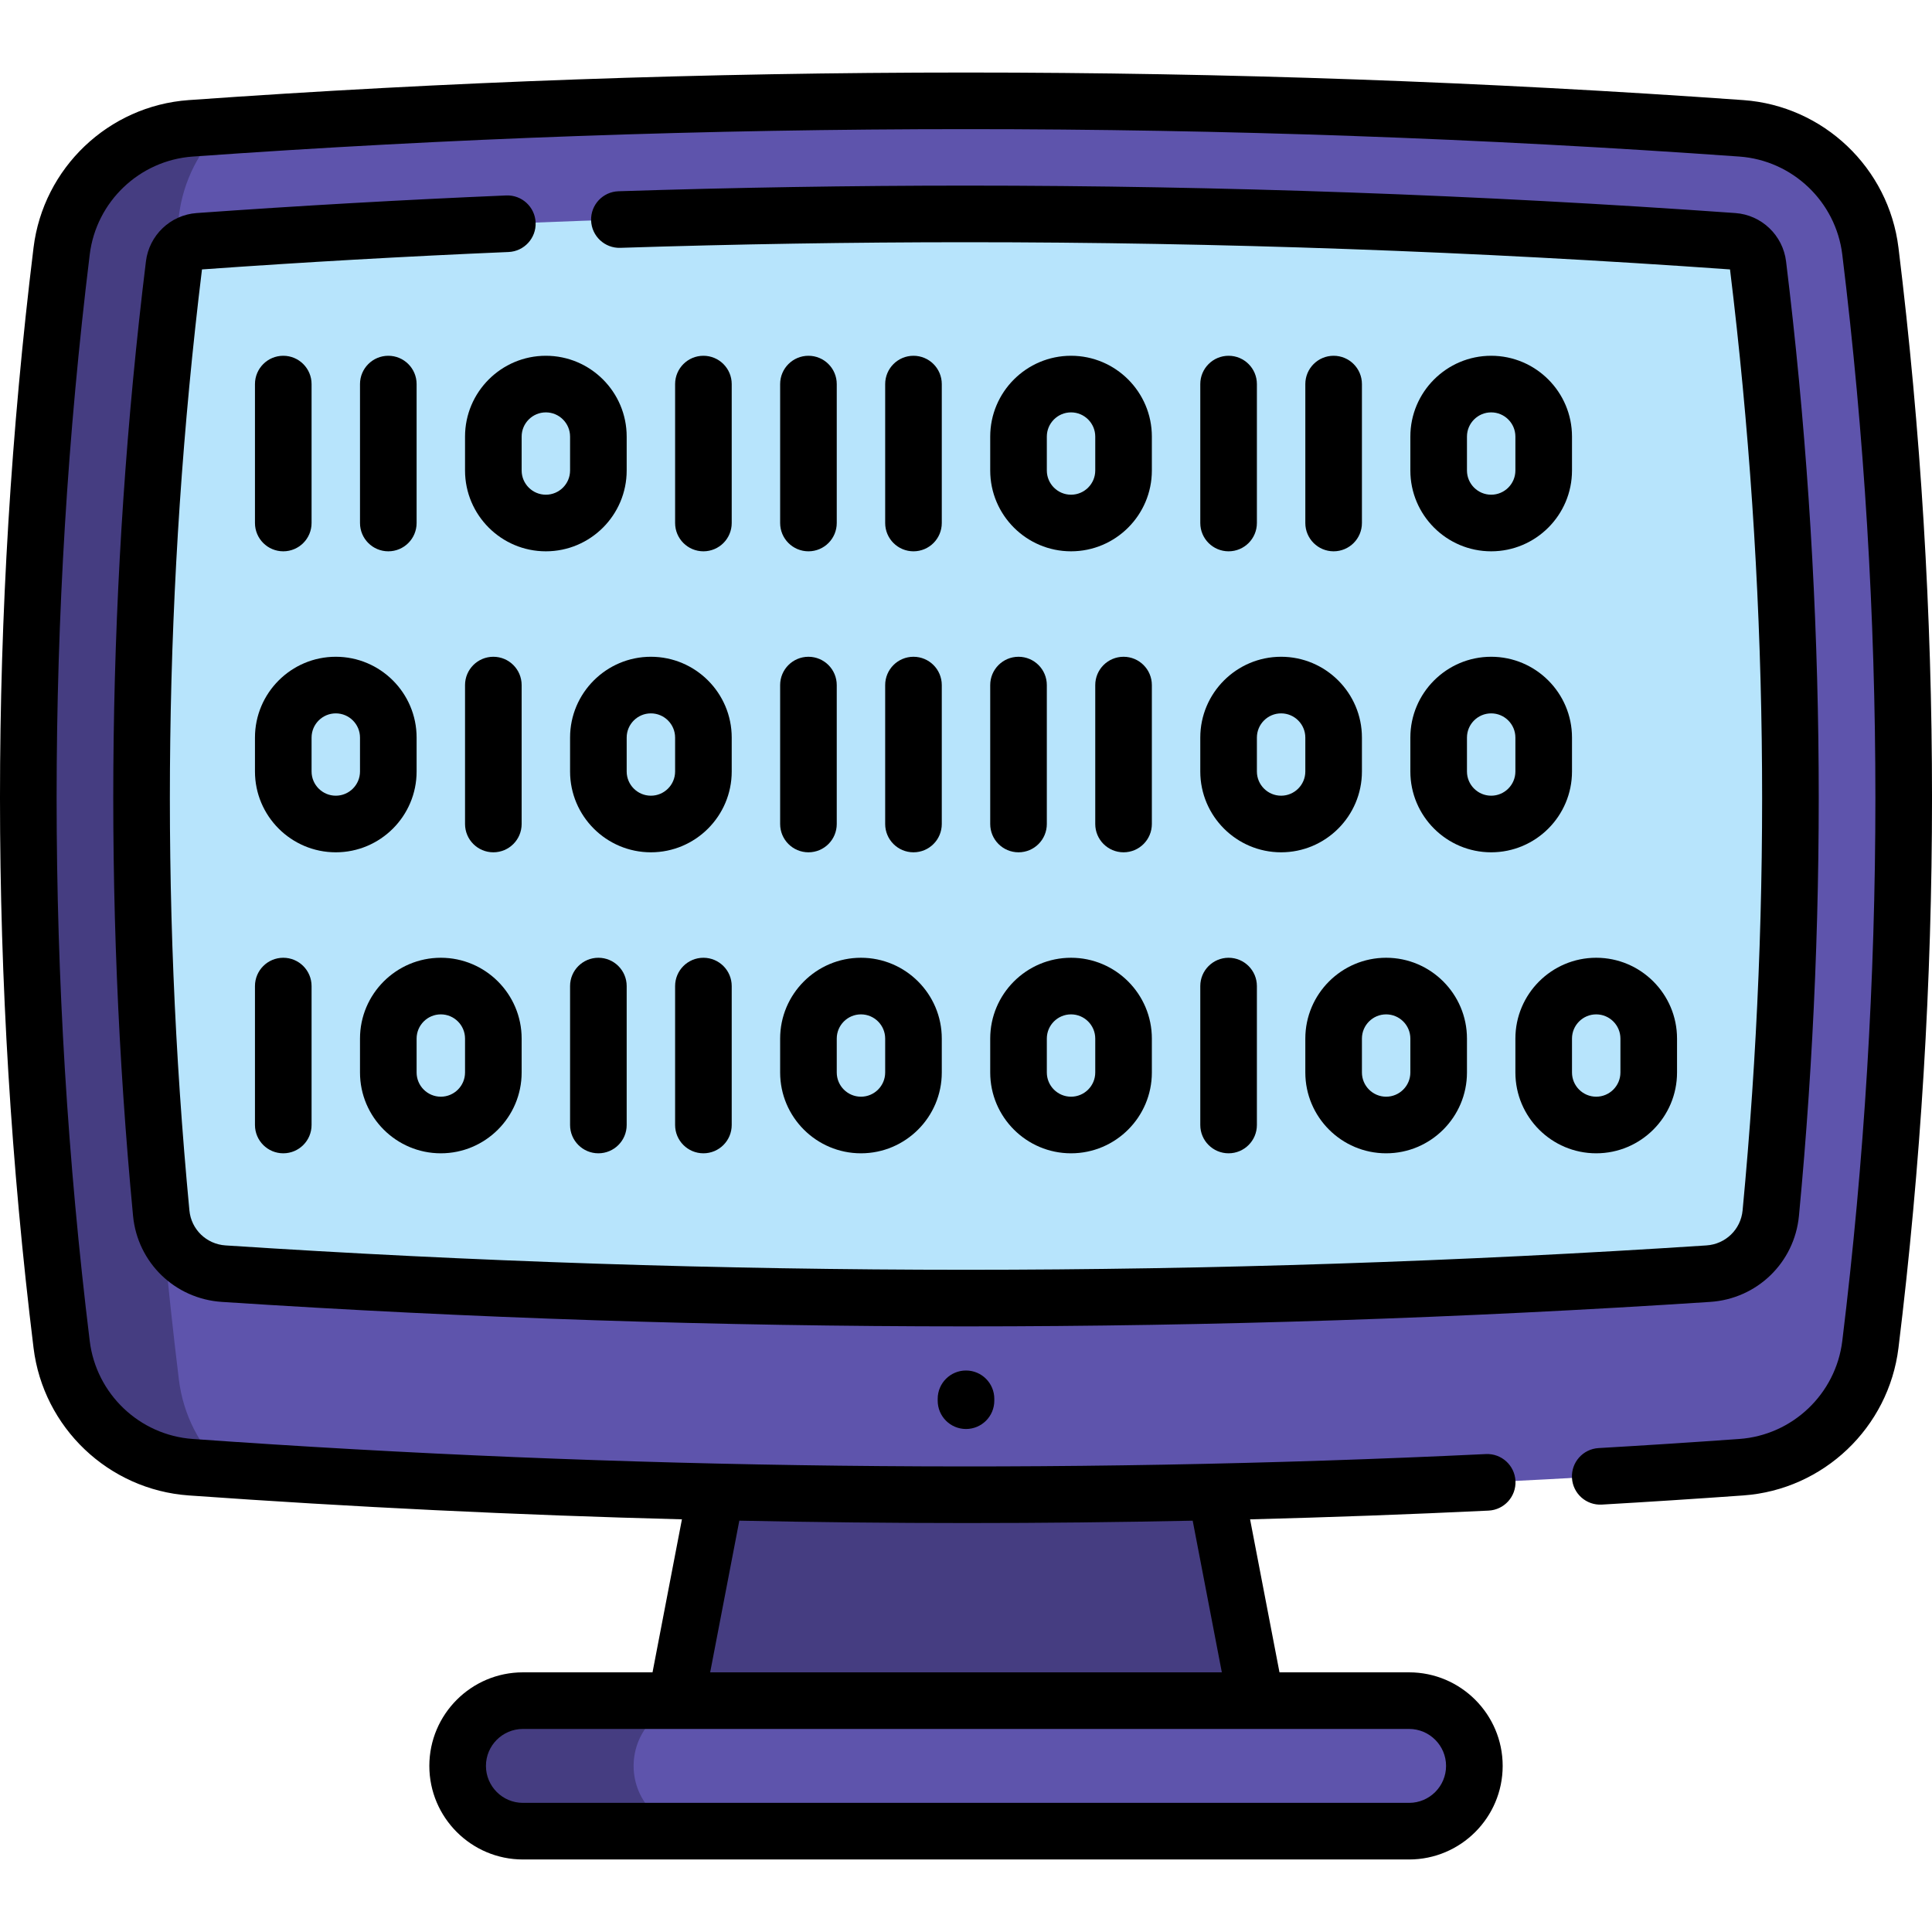 <svg id="Capa_1" enable-background="new 0 0 511.921 511.921" height="512" viewBox="0 0 511.921 511.921" width="512" xmlns="http://www.w3.org/2000/svg"><g><g><g><g><path d="m179.093 450.619 10.628-55.3 66.24-24.677 66.239 24.677 10.628 55.3-76.867 17.293z" fill="#453d81"/><path d="m50.521 388.758c136.96 9.766 273.919 9.766 410.879 0 17.727-1.264 32.033-14.889 34.193-32.529 11.824-96.564 11.824-193.129 0-289.693-2.16-17.64-16.466-31.265-34.192-32.529-136.96-9.766-273.919-9.766-410.879 0-17.727 1.264-32.032 14.889-34.192 32.529-11.824 96.564-11.824 193.128 0 289.693 2.159 17.64 16.464 31.265 34.191 32.529z" fill="#5e54ac"/><path d="m59.349 389.369c-2.94-.2-5.88-.4-8.82-.61-17.73-1.27-32.04-14.89-34.2-32.53-11.82-96.57-11.82-193.13 0-289.7 2.16-17.64 16.47-31.26 34.2-32.53 2.94-.21 5.88-.41 8.82-.61-6.44 6.14-10.8 14.45-11.95 23.81-12.59 102.79-12.59 205.57 0 308.36 1.15 9.36 5.51 17.67 11.95 23.81z" fill="#453d81"/><path d="m42.725 321.447c.826 8.684 7.854 15.468 16.559 16.039 65.367 4.291 131.445 6.467 196.677 6.467s131.31-2.176 196.677-6.467c8.705-.571 15.733-7.355 16.559-16.039 7.947-83.561 6.822-167.935-3.381-251.264-.414-3.381-3.168-6.011-6.549-6.252-67.453-4.81-135.854-7.249-203.306-7.249s-135.853 2.439-203.306 7.249c-3.381.241-6.135 2.871-6.549 6.252-10.203 83.33-11.328 167.704-3.381 251.264z" fill="#b7e4fc"/><path d="m373.37 485.204h-234.819c-9.55 0-17.292-7.742-17.292-17.292 0-9.55 7.742-17.292 17.292-17.292h234.819c9.55 0 17.292 7.742 17.292 17.292 0 9.55-7.742 17.292-17.292 17.292z" fill="#5e54ac"/><path d="m185.179 485.202h-46.63c-9.55 0-17.29-7.74-17.29-17.29 0-4.77 1.94-9.1 5.06-12.23 3.13-3.12 7.46-5.06 12.23-5.06h46.63c-4.78 0-9.1 1.94-12.23 5.06-3.13 3.13-5.06 7.46-5.06 12.23 0 9.549 7.74 17.29 17.29 17.29z" fill="#453d81"/></g></g></g><g><path d="m503.035 65.622c-2.588-21.135-19.872-37.579-41.101-39.099-136.674-9.74-275.272-9.74-411.95 0-21.226 1.52-38.51 17.964-41.098 39.099-11.849 96.72-11.849 194.803 0 291.523 2.588 21.135 19.872 37.579 41.101 39.099 43.402 3.093 87.025 5.203 130.702 6.335l-7.791 40.541h-34.346c-13.67 0-24.792 11.122-24.792 24.792s11.122 24.792 24.792 24.792h234.818c13.67 0 24.792-11.122 24.792-24.792s-11.122-24.792-24.792-24.792h-34.346l-7.791-40.537c21.105-.546 42.176-1.31 63.187-2.318 4.137-.198 7.33-3.713 7.132-7.851s-3.711-7.336-7.851-7.132c-113.654 5.449-228.937 4.103-342.645-4-14.09-1.009-25.562-11.927-27.281-25.961-11.7-95.51-11.7-192.366 0-287.876 1.719-14.033 13.191-24.952 27.278-25.961 135.965-9.689 273.847-9.689 409.812 0 14.09 1.009 25.562 11.927 27.281 25.961 11.7 95.51 11.7 192.366 0 287.876-1.719 14.033-13.191 24.952-27.279 25.961-12.588.899-25.133 1.711-37.289 2.413-4.136.239-7.294 3.785-7.055 7.92s3.778 7.295 7.92 7.055c12.224-.706 24.838-1.523 37.494-2.427 21.226-1.52 38.51-17.964 41.098-39.099 11.849-96.72 11.849-194.802 0-291.522zm-119.873 402.29c0 5.399-4.393 9.792-9.792 9.792h-234.818c-5.399 0-9.792-4.393-9.792-9.792s4.393-9.792 9.792-9.792h234.818c5.399-.001 9.792 4.392 9.792 9.792zm-67.136-64.978 7.723 40.185h-135.577l7.724-40.189c20.118.416 40.243.631 60.359.631 19.938 0 39.867-.217 59.771-.627z"/><path d="m476.668 322.153c7.99-84.1 6.842-169.182-3.412-252.871-.84-6.94-6.498-12.336-13.452-12.83-67.646-4.823-136.229-7.269-203.843-7.269-30.372 0-61.353.503-92.082 1.494-4.14.134-7.388 3.598-7.254 7.738.134 4.141 3.608 7.391 7.738 7.254 30.568-.986 61.387-1.486 91.598-1.486 67.148 0 135.254 2.425 202.441 7.207 10.089 82.528 11.211 166.422 3.333 249.34-.481 5.039-4.513 8.937-9.586 9.269-65.255 4.282-131.262 6.454-196.188 6.454s-130.934-2.171-196.189-6.454c-5.072-.333-9.104-4.231-9.584-9.266-7.879-82.921-6.759-166.805 3.332-249.344 26.788-1.911 54.116-3.463 81.229-4.614 4.138-.176 7.351-3.673 7.175-7.811-.175-4.139-3.663-7.353-7.812-7.175-27.369 1.162-54.957 2.73-81.992 4.662-6.956.494-12.614 5.889-13.453 12.819-10.255 83.7-11.403 168.781-3.412 252.885 1.185 12.402 11.083 21.995 23.535 22.811 65.58 4.304 131.918 6.486 197.171 6.486s131.591-2.182 197.17-6.486c12.453-.815 22.351-10.408 23.537-22.813z"/><path d="m248.461 370.642v.5c0 4.142 3.357 7.5 7.5 7.5s7.5-3.358 7.5-7.5v-.5c0-4.142-3.357-7.5-7.5-7.5s-7.5 3.358-7.5 7.5z"/><path d="m395.116 94.268c-11.809 0-21.415 9.607-21.415 21.416v8.982c0 11.809 9.606 21.416 21.415 21.416s21.416-9.607 21.416-21.416v-8.982c0-11.809-9.607-21.416-21.416-21.416zm6.416 30.398c0 3.538-2.878 6.416-6.416 6.416-3.537 0-6.415-2.878-6.415-6.416v-8.982c0-3.538 2.878-6.416 6.415-6.416 3.538 0 6.416 2.878 6.416 6.416z"/><path d="m353.37 94.268c-4.143 0-7.5 3.358-7.5 7.5v36.813c0 4.142 3.357 7.5 7.5 7.5s7.5-3.358 7.5-7.5v-36.813c0-4.142-3.358-7.5-7.5-7.5z"/><path d="m333.039 138.581v-36.813c0-4.142-3.357-7.5-7.5-7.5s-7.5 3.358-7.5 7.5v36.813c0 4.142 3.357 7.5 7.5 7.5s7.5-3.358 7.5-7.5z"/><path d="m305.208 115.683c0-11.809-9.607-21.416-21.416-21.416s-21.415 9.607-21.415 21.416v8.982c0 11.809 9.606 21.416 21.415 21.416s21.416-9.607 21.416-21.416zm-15 8.983c0 3.538-2.878 6.416-6.416 6.416-3.537 0-6.415-2.878-6.415-6.416v-8.982c0-3.538 2.878-6.416 6.415-6.416 3.538 0 6.416 2.878 6.416 6.416z"/><path d="m242.045 146.081c4.143 0 7.5-3.358 7.5-7.5v-36.813c0-4.142-3.357-7.5-7.5-7.5s-7.5 3.358-7.5 7.5v36.813c0 4.142 3.357 7.5 7.5 7.5z"/><path d="m214.214 146.081c4.143 0 7.5-3.358 7.5-7.5v-36.813c0-4.142-3.357-7.5-7.5-7.5s-7.5 3.358-7.5 7.5v36.813c0 4.142 3.357 7.5 7.5 7.5z"/><path d="m193.883 138.581v-36.813c0-4.142-3.357-7.5-7.5-7.5s-7.5 3.358-7.5 7.5v36.813c0 4.142 3.357 7.5 7.5 7.5s7.5-3.358 7.5-7.5z"/><path d="m144.636 94.268c-11.809 0-21.416 9.607-21.416 21.416v8.982c0 11.809 9.607 21.416 21.416 21.416s21.415-9.607 21.415-21.416v-8.982c.001-11.809-9.606-21.416-21.415-21.416zm6.416 30.398c0 3.538-2.878 6.416-6.415 6.416-3.538 0-6.416-2.878-6.416-6.416v-8.982c0-3.538 2.878-6.416 6.416-6.416 3.537 0 6.415 2.878 6.415 6.416z"/><path d="m110.389 138.581v-36.813c0-4.142-3.357-7.5-7.5-7.5s-7.5 3.358-7.5 7.5v36.813c0 4.142 3.357 7.5 7.5 7.5s7.5-3.358 7.5-7.5z"/><path d="m82.558 138.581v-36.813c0-4.142-3.357-7.5-7.5-7.5s-7.5 3.358-7.5 7.5v36.813c0 4.142 3.357 7.5 7.5 7.5s7.5-3.358 7.5-7.5z"/><path d="m138.22 181.523c0-4.142-3.357-7.5-7.5-7.5s-7.5 3.358-7.5 7.5v36.813c0 4.142 3.357 7.5 7.5 7.5s7.5-3.358 7.5-7.5z"/><path d="m110.389 204.42v-8.982c0-11.809-9.606-21.416-21.415-21.416s-21.416 9.607-21.416 21.416v8.982c0 11.809 9.607 21.416 21.416 21.416s21.415-9.607 21.415-21.416zm-27.831 0v-8.982c0-3.538 2.878-6.416 6.416-6.416 3.537 0 6.415 2.878 6.415 6.416v8.982c0 3.538-2.878 6.416-6.415 6.416-3.538 0-6.416-2.878-6.416-6.416z"/><path d="m373.701 204.42c0 11.809 9.606 21.416 21.415 21.416s21.416-9.607 21.416-21.416v-8.982c0-11.809-9.607-21.416-21.416-21.416s-21.415 9.607-21.415 21.416zm15-8.982c0-3.538 2.878-6.416 6.415-6.416 3.538 0 6.416 2.878 6.416 6.416v8.982c0 3.538-2.878 6.416-6.416 6.416-3.537 0-6.415-2.878-6.415-6.416z"/><path d="m318.039 204.42c0 11.809 9.606 21.416 21.415 21.416s21.416-9.607 21.416-21.416v-8.982c0-11.809-9.607-21.416-21.416-21.416s-21.415 9.607-21.415 21.416zm15-8.982c0-3.538 2.878-6.416 6.415-6.416 3.538 0 6.416 2.878 6.416 6.416v8.982c0 3.538-2.878 6.416-6.416 6.416-3.537 0-6.415-2.878-6.415-6.416z"/><path d="m290.208 181.523v36.813c0 4.142 3.357 7.5 7.5 7.5s7.5-3.358 7.5-7.5v-36.813c0-4.142-3.357-7.5-7.5-7.5s-7.5 3.358-7.5 7.5z"/><path d="m262.377 218.336c0 4.142 3.357 7.5 7.5 7.5s7.5-3.358 7.5-7.5v-36.813c0-4.142-3.357-7.5-7.5-7.5s-7.5 3.358-7.5 7.5z"/><path d="m234.545 218.336c0 4.142 3.357 7.5 7.5 7.5s7.5-3.358 7.5-7.5v-36.813c0-4.142-3.357-7.5-7.5-7.5s-7.5 3.358-7.5 7.5z"/><path d="m206.714 218.336c0 4.142 3.357 7.5 7.5 7.5s7.5-3.358 7.5-7.5v-36.813c0-4.142-3.357-7.5-7.5-7.5s-7.5 3.358-7.5 7.5z"/><path d="m151.052 195.438v8.982c0 11.809 9.607 21.416 21.416 21.416s21.415-9.607 21.415-21.416v-8.982c0-11.809-9.606-21.416-21.415-21.416s-21.416 9.608-21.416 21.416zm27.831 0v8.982c0 3.538-2.878 6.416-6.415 6.416-3.538 0-6.416-2.878-6.416-6.416v-8.982c0-3.538 2.878-6.416 6.416-6.416 3.537.001 6.415 2.879 6.415 6.416z"/><path d="m206.714 284.175c0 11.809 9.607 21.416 21.416 21.416s21.415-9.607 21.415-21.416v-8.982c0-11.809-9.606-21.416-21.415-21.416s-21.416 9.607-21.416 21.416zm15-8.982c0-3.538 2.878-6.416 6.416-6.416 3.537 0 6.415 2.878 6.415 6.416v8.982c0 3.538-2.878 6.416-6.415 6.416-3.538 0-6.416-2.878-6.416-6.416z"/><path d="m178.883 261.278v36.813c0 4.142 3.357 7.5 7.5 7.5s7.5-3.358 7.5-7.5v-36.813c0-4.142-3.357-7.5-7.5-7.5s-7.5 3.357-7.5 7.5z"/><path d="m151.052 261.278v36.813c0 4.142 3.357 7.5 7.5 7.5s7.5-3.358 7.5-7.5v-36.813c0-4.142-3.357-7.5-7.5-7.5s-7.5 3.357-7.5 7.5z"/><path d="m116.805 305.591c11.809 0 21.415-9.607 21.415-21.416v-8.982c0-11.809-9.606-21.416-21.415-21.416s-21.416 9.607-21.416 21.416v8.982c0 11.809 9.608 21.416 21.416 21.416zm-6.416-30.398c0-3.538 2.878-6.416 6.416-6.416 3.537 0 6.415 2.878 6.415 6.416v8.982c0 3.538-2.878 6.416-6.415 6.416-3.538 0-6.416-2.878-6.416-6.416z"/><path d="m67.558 261.278v36.813c0 4.142 3.357 7.5 7.5 7.5s7.5-3.358 7.5-7.5v-36.813c0-4.142-3.357-7.5-7.5-7.5s-7.5 3.357-7.5 7.5z"/><path d="m401.532 275.193v8.982c0 11.809 9.606 21.416 21.415 21.416s21.416-9.607 21.416-21.416v-8.982c0-11.809-9.607-21.416-21.416-21.416s-21.415 9.608-21.415 21.416zm15 0c0-3.538 2.878-6.416 6.415-6.416 3.538 0 6.416 2.878 6.416 6.416v8.982c0 3.538-2.878 6.416-6.416 6.416-3.537 0-6.415-2.878-6.415-6.416z"/><path d="m345.87 275.193v8.982c0 11.809 9.606 21.416 21.415 21.416s21.416-9.607 21.416-21.416v-8.982c0-11.809-9.607-21.416-21.416-21.416s-21.415 9.608-21.415 21.416zm27.831 0v8.982c0 3.538-2.878 6.416-6.416 6.416-3.537 0-6.415-2.878-6.415-6.416v-8.982c0-3.538 2.878-6.416 6.415-6.416 3.538.001 6.416 2.879 6.416 6.416z"/><path d="m318.039 298.091c0 4.142 3.357 7.5 7.5 7.5s7.5-3.358 7.5-7.5v-36.813c0-4.142-3.357-7.5-7.5-7.5s-7.5 3.358-7.5 7.5z"/><path d="m262.377 284.175c0 11.809 9.606 21.416 21.415 21.416s21.416-9.607 21.416-21.416v-8.982c0-11.809-9.607-21.416-21.416-21.416s-21.415 9.607-21.415 21.416zm15-8.982c0-3.538 2.878-6.416 6.415-6.416 3.538 0 6.416 2.878 6.416 6.416v8.982c0 3.538-2.878 6.416-6.416 6.416-3.537 0-6.415-2.878-6.415-6.416z"/></g></g></svg>